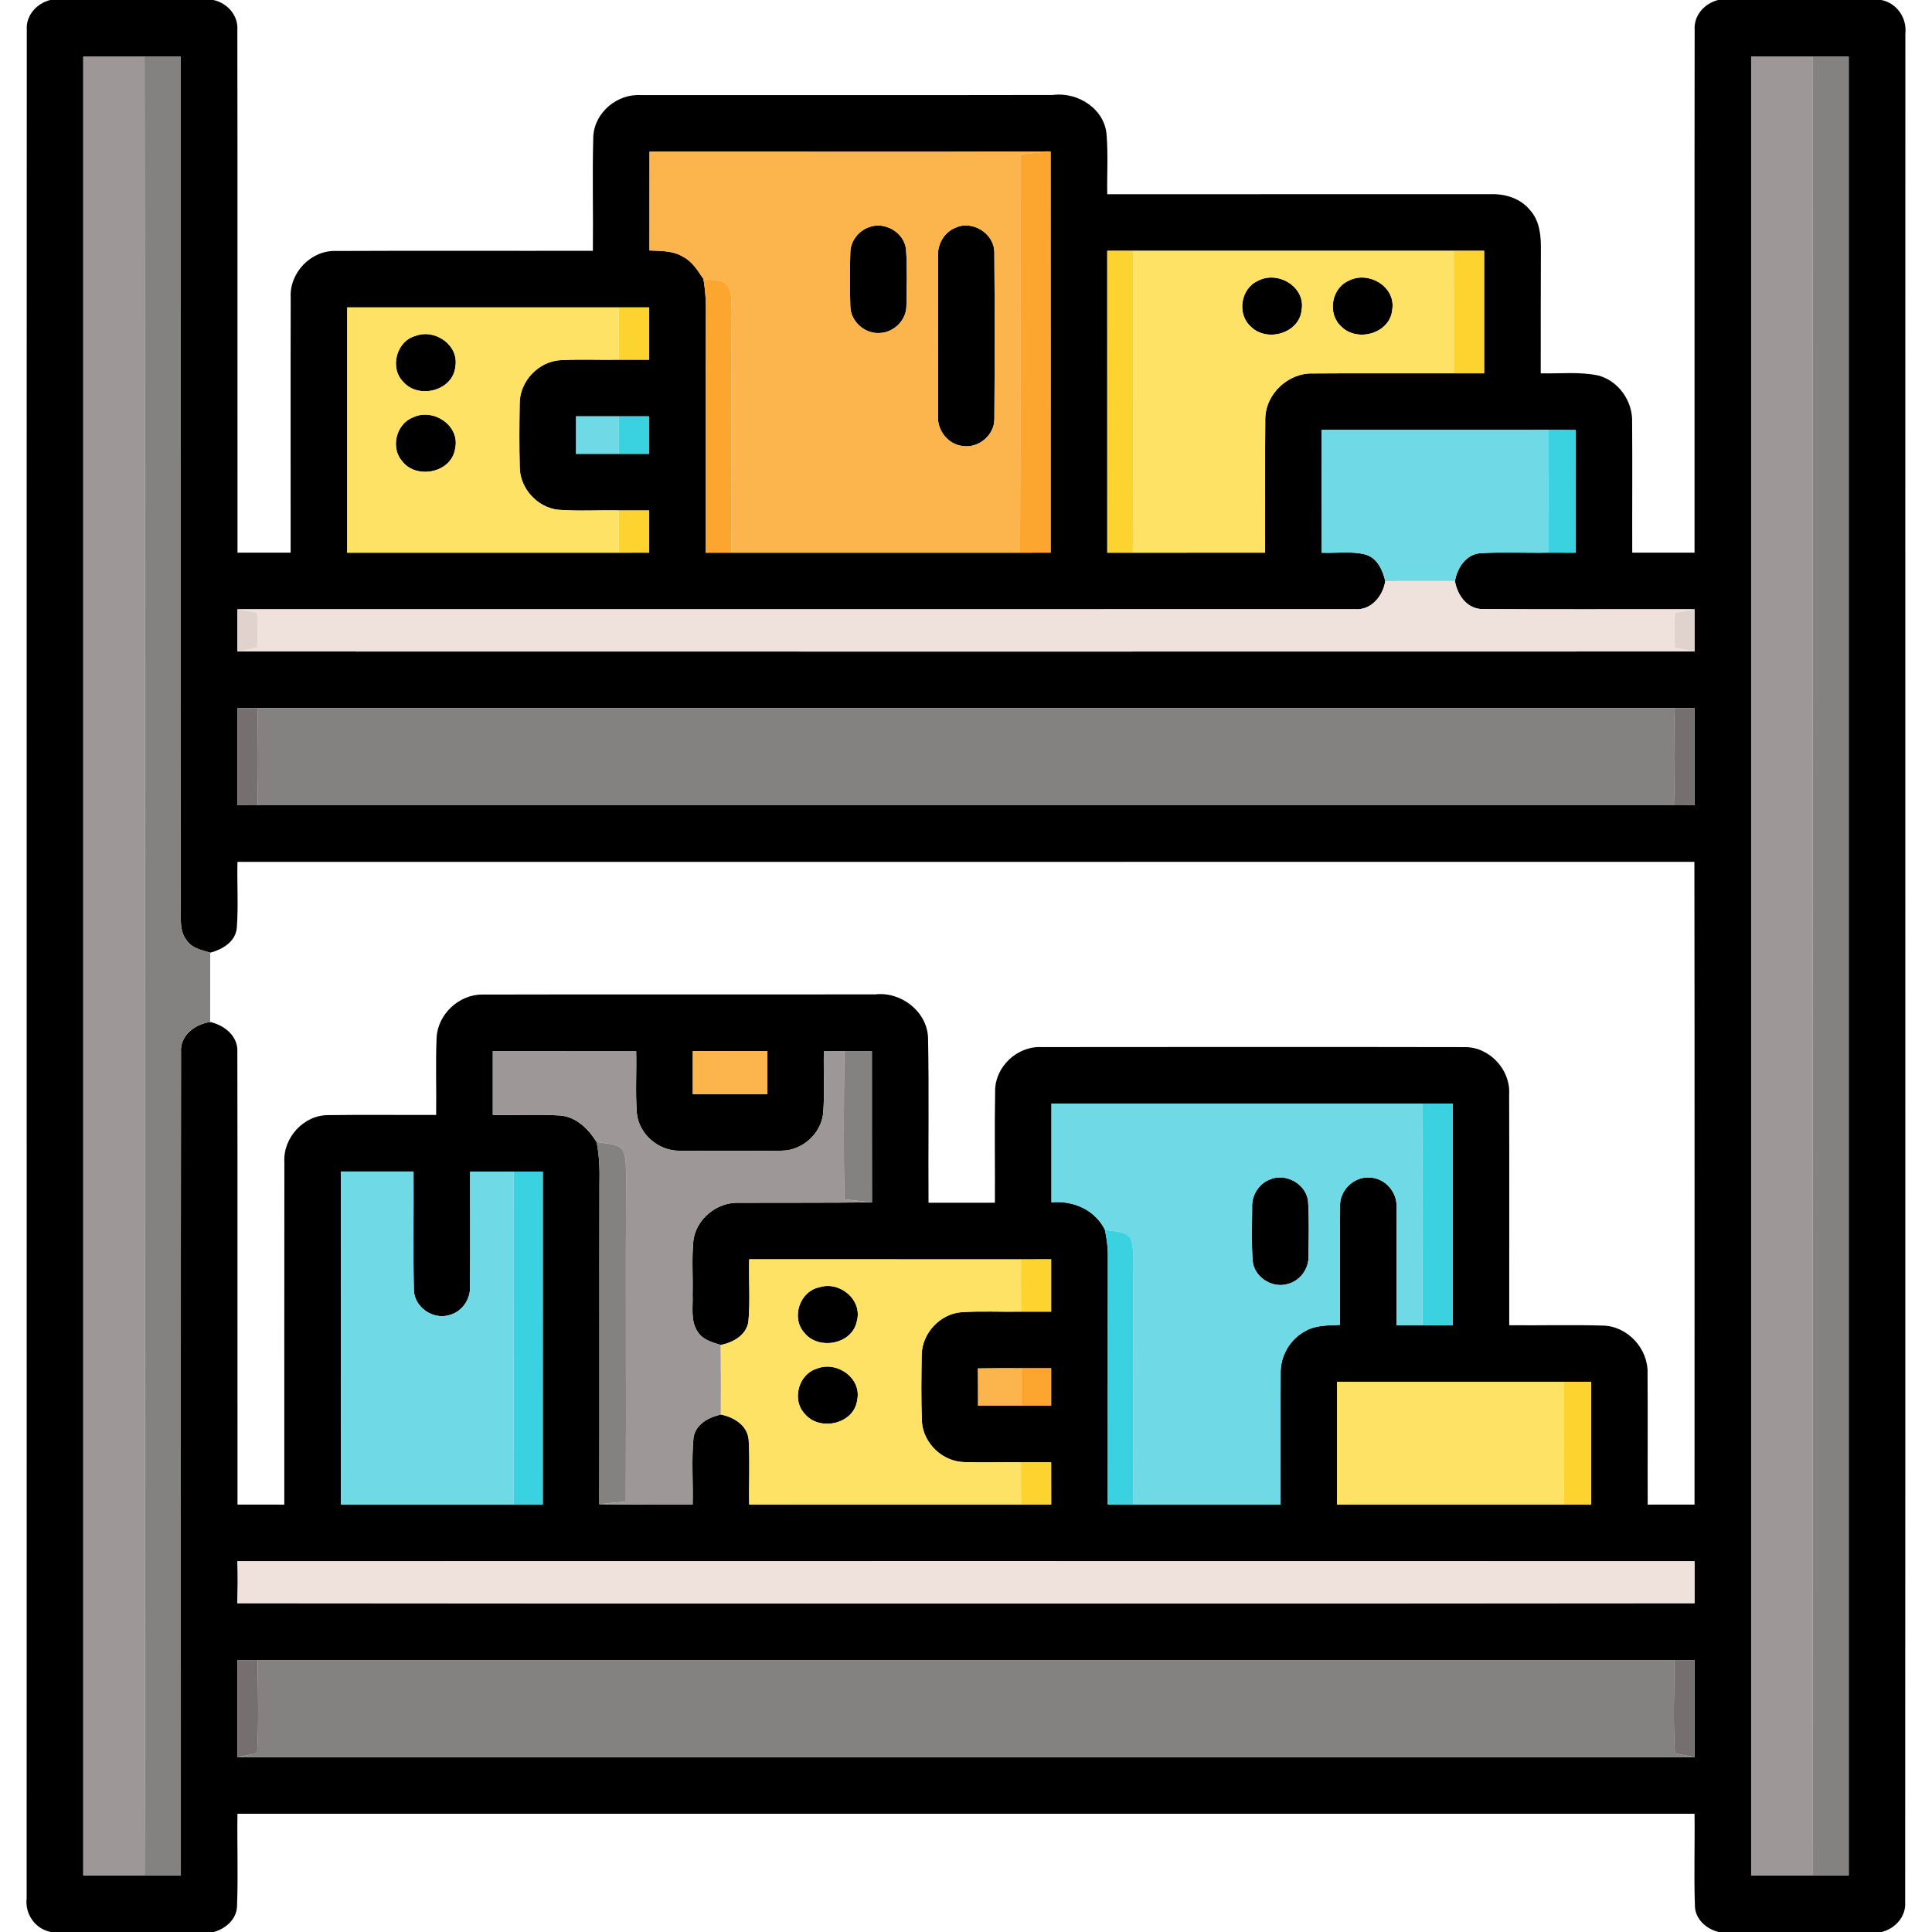 <svg xmlns="http://www.w3.org/2000/svg" width="512pt" height="512pt" viewBox="0 0 512 512"><g id="#000000ff"><path fill="#000000" opacity="1.00" d=" M 13.31 0.00 L 56.55 0.00 C 60.23 0.80 63.16 4.06 62.90 7.93 C 62.98 54.10 62.90 100.29 62.94 146.46 C 67.63 146.47 72.32 146.47 77.02 146.46 C 77.04 123.96 76.98 101.45 77.04 78.95 C 76.63 72.35 82.36 66.29 89.00 66.51 C 111.71 66.40 134.41 66.51 157.12 66.46 C 157.23 56.39 156.94 46.31 157.23 36.24 C 157.49 29.82 163.62 24.75 169.94 25.21 C 206.30 25.17 242.66 25.25 279.02 25.17 C 285.70 24.29 292.94 28.96 293.28 36.02 C 293.67 41.16 293.34 46.32 293.43 51.47 C 327.29 51.46 361.14 51.48 394.99 51.46 C 398.84 51.33 402.91 52.54 405.41 55.62 C 408.02 58.41 408.39 62.39 408.35 66.02 C 408.29 77.00 408.33 87.97 408.31 98.94 C 413.41 99.06 418.61 98.45 423.64 99.53 C 429.02 101.01 432.74 106.41 432.53 111.94 C 432.62 123.44 432.52 134.95 432.56 146.46 C 438.06 146.47 443.56 146.47 449.07 146.46 C 449.10 100.29 449.03 54.11 449.10 7.94 C 448.83 4.10 451.70 0.90 455.32 0.00 L 498.55 0.00 C 502.70 0.81 505.40 4.77 504.94 8.92 C 504.89 173.96 504.98 339.01 504.89 504.05 C 505.16 507.90 502.27 511.11 498.64 512.00 L 455.48 512.00 C 452.18 511.21 449.17 508.56 449.17 504.97 C 448.88 496.88 449.18 488.77 449.07 480.67 C 320.35 480.66 191.64 480.66 62.93 480.67 C 62.81 488.77 63.13 496.89 62.82 504.98 C 62.81 508.53 59.86 511.13 56.64 512.00 L 13.50 512.00 C 9.34 511.21 6.58 507.27 7.06 503.10 C 7.11 338.03 7.02 172.96 7.10 7.89 C 6.84 4.07 9.73 0.90 13.31 0.00 M 22.07 15.00 C 22.07 175.67 22.07 336.33 22.07 497.00 C 27.49 497.00 32.91 497.00 38.33 497.00 C 41.53 497.00 44.73 497.00 47.93 497.00 C 47.95 424.31 47.88 351.63 47.97 278.94 C 47.61 274.44 51.64 271.42 55.70 270.84 C 59.53 271.69 63.19 274.65 62.90 278.92 C 62.98 318.85 62.90 358.79 62.94 398.73 C 67.07 398.73 71.20 398.73 75.34 398.74 C 75.36 368.49 75.32 338.23 75.36 307.98 C 74.99 301.55 80.46 295.49 86.97 295.52 C 96.50 295.38 106.04 295.51 115.58 295.47 C 115.69 288.68 115.41 281.87 115.70 275.09 C 115.95 268.82 121.68 263.45 127.94 263.57 C 162.62 263.48 197.30 263.58 231.99 263.52 C 238.77 262.75 245.65 268.02 245.94 274.97 C 246.24 289.55 245.96 304.15 246.07 318.74 C 251.93 318.73 257.79 318.73 263.66 318.73 C 263.71 308.83 263.54 298.92 263.72 289.03 C 263.73 282.66 269.61 277.21 275.93 277.49 C 313.31 277.46 350.69 277.43 388.07 277.50 C 394.63 277.36 400.30 283.40 399.94 289.92 C 400.00 310.35 399.94 330.77 399.96 351.20 C 408.31 351.29 416.66 351.04 424.99 351.30 C 431.46 351.55 436.85 357.53 436.62 363.96 C 436.71 375.55 436.61 387.15 436.66 398.74 C 440.79 398.73 444.93 398.73 449.07 398.73 C 449.05 341.95 449.12 285.17 449.03 228.39 C 320.33 228.42 191.63 228.39 62.93 228.40 C 62.79 234.26 63.20 240.13 62.75 245.97 C 62.37 249.62 58.91 251.62 55.71 252.48 C 53.52 251.79 50.99 251.35 49.58 249.33 C 47.39 246.76 48.03 243.15 47.90 240.04 C 47.96 165.03 47.90 90.02 47.92 15.01 C 44.72 15.00 41.52 15.00 38.31 15.00 C 32.90 15.00 27.48 15.00 22.07 15.00 M 464.07 15.00 C 464.08 175.67 464.08 336.33 464.07 497.00 C 469.49 497.00 474.91 497.00 480.33 497.00 C 483.53 497.00 486.73 497.00 489.93 497.00 C 489.93 336.33 489.93 175.67 489.93 15.01 C 486.73 15.00 483.53 15.00 480.33 15.00 C 474.91 15.00 469.49 15.00 464.07 15.00 M 172.13 40.20 C 172.12 48.93 172.14 57.65 172.12 66.38 C 175.12 66.51 178.34 66.40 181.00 68.04 C 183.46 69.29 184.93 71.72 186.41 73.94 C 187.00 77.27 187.14 80.66 187.06 84.03 C 187.02 104.84 187.05 125.65 187.04 146.47 C 189.31 146.46 191.59 146.47 193.86 146.47 C 219.35 146.47 244.84 146.47 270.33 146.47 C 273.02 146.47 275.72 146.46 278.43 146.46 C 278.43 111.02 278.45 75.57 278.42 40.13 C 242.99 40.30 207.56 40.15 172.13 40.20 M 293.43 66.46 C 293.43 93.13 293.42 119.80 293.44 146.47 C 295.70 146.46 297.96 146.47 300.23 146.47 C 311.90 146.47 323.58 146.47 335.25 146.46 C 335.30 134.64 335.17 122.81 335.31 110.98 C 335.37 104.37 341.42 98.74 347.99 98.97 C 360.41 98.87 372.84 98.97 385.27 98.93 C 387.95 98.93 390.63 98.93 393.31 98.93 C 393.31 88.11 393.31 77.29 393.31 66.47 C 390.62 66.47 387.94 66.46 385.25 66.47 C 356.93 66.47 328.60 66.47 300.27 66.47 C 297.99 66.46 295.71 66.47 293.43 66.46 M 92.02 81.47 C 92.02 103.13 92.02 124.80 92.02 146.47 C 116.02 146.47 140.02 146.47 164.02 146.47 C 166.70 146.47 169.37 146.46 172.04 146.46 C 172.04 142.73 172.04 139.00 172.04 135.27 C 169.36 135.26 166.68 135.26 164.00 135.27 C 158.65 135.16 153.29 135.50 147.96 135.10 C 142.44 134.52 137.84 129.50 137.74 123.95 C 137.59 118.30 137.63 112.64 137.72 106.98 C 137.68 101.09 142.68 95.76 148.57 95.44 C 153.71 95.17 158.87 95.41 164.02 95.33 C 166.70 95.33 169.37 95.33 172.04 95.33 C 172.04 90.71 172.04 86.09 172.04 81.47 C 169.36 81.47 166.69 81.46 164.01 81.47 C 140.02 81.47 116.02 81.46 92.02 81.47 M 152.67 110.33 C 152.66 113.64 152.67 116.96 152.67 120.27 C 156.44 120.27 160.22 120.27 164.00 120.27 C 166.68 120.27 169.36 120.27 172.04 120.27 C 172.04 116.96 172.04 113.65 172.04 110.34 C 169.36 110.34 166.68 110.33 164.01 110.33 C 160.23 110.33 156.45 110.33 152.67 110.33 M 350.26 113.94 C 350.26 124.78 350.24 135.63 350.27 146.48 C 354.15 146.64 358.17 145.97 361.98 146.99 C 365.06 147.96 366.42 151.10 367.11 153.99 C 366.50 157.98 363.37 161.81 358.99 161.45 C 260.31 161.49 161.62 161.45 62.93 161.47 C 62.93 165.19 62.93 168.92 62.93 172.65 C 191.64 172.68 320.36 172.68 449.07 172.65 C 449.07 168.92 449.07 165.20 449.07 161.47 C 430.38 161.43 411.68 161.54 393.00 161.41 C 388.86 161.49 386.17 157.71 385.58 153.98 C 386.19 150.48 388.50 146.86 392.37 146.60 C 398.33 146.25 404.32 146.57 410.29 146.46 C 412.71 146.47 415.12 146.47 417.55 146.47 C 417.57 135.64 417.54 124.80 417.57 113.97 C 415.14 113.98 412.71 113.90 410.28 113.93 C 390.27 113.94 370.26 113.93 350.26 113.94 M 62.94 187.67 C 62.92 196.24 62.92 204.82 62.94 213.39 C 64.71 213.39 66.48 213.39 68.25 213.40 C 193.43 213.40 318.62 213.41 443.81 213.40 C 445.55 213.39 447.31 213.39 449.07 213.39 C 449.08 204.82 449.08 196.24 449.07 187.67 C 447.30 187.67 445.54 187.67 443.79 187.67 C 318.60 187.67 193.41 187.67 68.22 187.67 C 66.46 187.67 64.70 187.67 62.94 187.67 M 130.60 278.54 C 130.59 284.18 130.59 289.82 130.60 295.46 C 136.50 295.58 142.41 295.24 148.31 295.61 C 152.68 295.89 155.91 299.15 158.10 302.65 C 158.88 306.37 158.94 310.18 158.86 313.96 C 158.81 342.18 158.89 370.41 158.82 398.63 C 167.06 398.72 175.31 398.76 183.55 398.73 C 183.71 392.81 183.22 386.86 183.79 380.96 C 184.37 377.39 187.84 375.58 191.04 374.86 C 194.44 375.55 198.03 377.66 198.40 381.48 C 198.77 387.21 198.43 392.97 198.55 398.72 C 222.56 398.75 246.58 398.73 270.60 398.73 C 273.25 398.73 275.91 398.73 278.58 398.73 C 278.57 395.00 278.57 391.26 278.57 387.53 C 275.90 387.53 273.23 387.53 270.57 387.54 C 265.52 387.47 260.48 387.65 255.44 387.47 C 249.76 387.32 244.70 382.48 244.31 376.81 C 244.09 370.88 244.17 364.92 244.26 358.99 C 244.36 353.24 249.23 348.07 254.99 347.73 C 260.18 347.41 265.40 347.69 270.61 347.60 C 273.26 347.60 275.91 347.60 278.57 347.60 C 278.57 342.98 278.58 338.35 278.57 333.73 C 275.90 333.73 273.24 333.73 270.59 333.74 C 246.57 333.73 222.56 333.73 198.55 333.73 C 198.39 339.25 198.86 344.79 198.33 350.29 C 197.75 353.89 194.27 355.77 191.01 356.44 C 188.80 355.73 186.28 355.10 184.95 353.01 C 182.91 350.11 183.69 346.35 183.54 343.04 C 183.66 338.39 183.31 333.72 183.72 329.09 C 184.28 323.08 190.08 318.41 196.04 318.75 C 207.72 318.71 219.40 318.77 231.08 318.64 C 231.04 305.27 231.08 291.90 231.06 278.54 C 228.62 278.53 226.19 278.53 223.76 278.54 C 221.95 278.53 220.14 278.53 218.34 278.53 C 218.20 284.01 218.58 289.51 218.15 294.99 C 217.63 300.45 212.57 304.95 207.10 304.94 C 198.05 305.05 189.00 305.04 179.96 304.95 C 174.42 304.99 169.24 300.46 168.76 294.91 C 168.37 289.46 168.72 283.99 168.59 278.53 C 155.93 278.54 143.26 278.53 130.60 278.54 M 183.60 278.54 C 183.60 282.36 183.60 286.18 183.60 290.00 C 190.17 290.00 196.75 290.00 203.33 290.00 C 203.32 286.18 203.32 282.35 203.33 278.53 C 196.75 278.53 190.18 278.53 183.60 278.54 M 278.65 292.47 C 278.65 301.19 278.66 309.92 278.65 318.64 C 284.39 318.08 290.17 320.60 292.81 325.89 C 293.30 328.22 293.62 330.59 293.59 332.98 C 293.55 354.89 293.59 376.81 293.57 398.72 C 295.79 398.72 298.03 398.73 300.26 398.74 C 313.29 398.73 326.31 398.73 339.34 398.74 C 339.39 387.13 339.29 375.51 339.38 363.90 C 339.30 359.38 341.83 354.95 345.82 352.81 C 348.61 351.13 351.97 351.26 355.11 351.11 C 355.14 340.70 355.06 330.29 355.14 319.88 C 354.84 315.60 358.75 311.68 363.05 312.07 C 367.07 312.20 370.37 315.98 370.09 319.98 C 370.17 330.38 370.08 340.79 370.12 351.20 C 372.40 351.20 374.68 351.19 376.97 351.20 C 379.63 351.20 382.29 351.20 384.96 351.20 C 384.96 331.62 384.96 312.05 384.96 292.47 C 382.31 292.47 379.67 292.47 377.03 292.47 C 344.24 292.47 311.45 292.46 278.65 292.47 M 90.35 310.46 C 90.34 339.89 90.35 369.31 90.34 398.73 C 105.60 398.73 120.85 398.73 136.11 398.73 C 138.68 398.73 141.26 398.73 143.84 398.73 C 143.85 369.31 143.84 339.89 143.85 310.47 C 141.26 310.47 138.68 310.46 136.10 310.47 C 132.26 310.46 128.43 310.46 124.59 310.47 C 124.56 320.67 124.65 330.88 124.56 341.08 C 124.68 344.48 122.29 347.74 118.96 348.54 C 114.72 349.78 109.86 346.44 109.69 341.99 C 109.43 331.49 109.67 320.97 109.59 310.46 C 103.18 310.47 96.76 310.46 90.35 310.46 M 259.16 362.65 C 259.21 365.94 259.19 369.23 259.20 372.53 C 263.03 372.53 266.86 372.53 270.69 372.53 C 273.32 372.53 275.94 372.53 278.57 372.53 C 278.57 369.22 278.57 365.91 278.57 362.60 C 275.94 362.58 273.31 362.61 270.68 362.60 C 266.84 362.58 263.00 362.59 259.16 362.65 M 354.35 366.20 C 354.35 377.04 354.35 387.89 354.35 398.73 C 374.40 398.73 394.45 398.73 414.50 398.73 C 416.88 398.73 419.26 398.73 421.65 398.73 C 421.65 387.89 421.65 377.05 421.65 366.20 C 419.22 366.20 416.78 366.20 414.36 366.20 C 394.35 366.20 374.35 366.20 354.35 366.20 M 62.92 413.75 C 63.06 417.45 63.02 421.16 62.89 424.86 C 191.62 424.98 320.35 424.98 449.07 424.86 C 449.06 421.16 449.07 417.45 449.07 413.75 C 320.35 413.72 191.63 413.72 62.92 413.75 M 62.93 439.94 C 62.92 448.50 62.93 457.07 62.93 465.64 C 191.64 465.69 320.36 465.68 449.07 465.65 C 449.07 457.08 449.08 448.51 449.07 439.94 C 447.30 439.93 445.53 439.93 443.77 439.93 C 318.60 439.93 193.43 439.93 68.25 439.93 C 66.48 439.93 64.71 439.94 62.93 439.94 Z"></path><path fill="#000000" opacity="1.00" d=" M 230.23 60.23 C 234.37 58.58 239.53 61.52 240.10 65.96 C 240.46 70.95 240.30 75.98 240.21 80.99 C 240.26 84.84 236.82 88.22 233.00 88.25 C 229.04 88.48 225.32 85.04 225.34 81.06 C 225.21 76.35 225.20 71.64 225.34 66.93 C 225.37 63.96 227.46 61.21 230.23 60.23 Z"></path><path fill="#000000" opacity="1.00" d=" M 253.25 60.33 C 257.77 58.28 263.54 61.93 263.51 66.91 C 263.63 81.63 263.62 96.36 263.52 111.08 C 263.53 115.39 259.19 118.94 254.97 118.18 C 251.06 117.68 248.23 113.83 248.59 109.96 C 248.57 95.97 248.57 81.97 248.59 67.98 C 248.37 64.77 250.21 61.52 253.25 60.33 Z"></path><path fill="#000000" opacity="1.00" d=" M 333.32 74.44 C 338.53 71.60 345.98 75.91 344.96 82.07 C 344.41 88.36 335.72 90.83 331.46 86.54 C 327.74 83.22 328.78 76.48 333.32 74.44 Z"></path><path fill="#000000" opacity="1.00" d=" M 357.36 74.42 C 362.57 71.62 369.98 75.93 368.96 82.08 C 368.41 88.36 359.72 90.82 355.47 86.55 C 351.73 83.22 352.79 76.45 357.36 74.42 Z"></path><path fill="#000000" opacity="1.00" d=" M 110.13 89.01 C 115.28 87.05 121.65 91.44 120.68 97.11 C 120.11 103.57 110.92 105.91 106.86 101.19 C 103.15 97.47 105.05 90.37 110.13 89.01 Z"></path><path fill="#000000" opacity="1.00" d=" M 109.46 110.61 C 114.85 108.00 122.07 112.85 120.60 118.96 C 119.62 125.29 110.41 127.15 106.61 122.27 C 103.41 118.67 104.95 112.34 109.46 110.61 Z"></path><path fill="#000000" opacity="1.00" d=" M 336.38 312.64 C 340.59 310.69 346.08 313.65 346.65 318.28 C 346.98 323.19 346.81 328.13 346.76 333.06 C 346.84 336.46 344.29 339.65 340.97 340.34 C 336.92 341.40 332.35 338.34 331.96 334.14 C 331.63 329.44 331.82 324.71 331.83 320.00 C 331.66 316.89 333.49 313.82 336.38 312.64 Z"></path><path fill="#000000" opacity="1.00" d=" M 217.15 341.14 C 222.50 339.41 228.62 344.43 227.09 350.07 C 225.92 356.33 216.77 357.97 213.06 353.08 C 209.59 349.10 211.99 342.16 217.15 341.14 Z"></path><path fill="#000000" opacity="1.00" d=" M 216.46 362.71 C 221.76 360.53 228.45 365.21 227.16 371.09 C 226.29 377.43 217.19 379.43 213.27 374.69 C 209.75 370.98 211.58 364.18 216.46 362.71 Z"></path></g><g id="#9e9797ff"><path fill="#9e9797" opacity="1.00" d=" M 22.07 15.00 C 27.48 15.00 32.90 15.00 38.31 15.00 C 38.50 139.33 38.33 263.67 38.40 388.00 C 38.35 424.33 38.48 460.67 38.33 497.00 C 32.91 497.00 27.49 497.00 22.07 497.00 C 22.07 336.33 22.07 175.67 22.07 15.00 Z"></path><path fill="#9e9797" opacity="1.00" d=" M 464.07 15.00 C 469.49 15.00 474.91 15.00 480.33 15.00 C 480.43 175.67 480.43 336.33 480.33 497.00 C 474.91 497.00 469.49 497.00 464.07 497.00 C 464.08 336.33 464.08 175.67 464.07 15.00 Z"></path><path fill="#9e9797" opacity="1.00" d=" M 130.60 278.54 C 143.26 278.53 155.93 278.54 168.59 278.53 C 168.72 283.99 168.37 289.46 168.76 294.91 C 169.24 300.46 174.42 304.99 179.96 304.95 C 189.00 305.04 198.05 305.05 207.10 304.94 C 212.57 304.95 217.63 300.45 218.15 294.99 C 218.58 289.51 218.20 284.01 218.34 278.53 C 220.14 278.53 221.95 278.53 223.76 278.54 C 223.65 291.63 223.51 304.73 223.80 317.83 C 226.23 318.09 228.65 318.35 231.08 318.64 C 219.40 318.77 207.72 318.71 196.04 318.75 C 190.08 318.41 184.28 323.08 183.72 329.09 C 183.31 333.72 183.66 338.39 183.54 343.04 C 183.69 346.35 182.91 350.11 184.95 353.01 C 186.28 355.10 188.80 355.73 191.01 356.44 C 191.08 362.58 191.06 368.72 191.04 374.86 C 187.84 375.58 184.37 377.39 183.79 380.96 C 183.22 386.86 183.71 392.81 183.55 398.73 C 175.31 398.76 167.06 398.72 158.82 398.63 C 161.15 398.37 163.49 398.13 165.84 397.91 C 165.98 368.94 165.76 339.97 165.93 311.00 C 165.73 308.62 166.22 305.62 164.18 303.90 C 162.28 303.02 160.12 303.01 158.10 302.65 C 155.91 299.15 152.68 295.89 148.31 295.61 C 142.41 295.24 136.50 295.58 130.60 295.46 C 130.59 289.82 130.59 284.18 130.60 278.54 Z"></path></g><g id="#848181ff"><path fill="#848181" opacity="1.00" d=" M 38.31 15.00 C 41.52 15.00 44.72 15.00 47.92 15.01 C 47.90 90.02 47.96 165.03 47.90 240.04 C 48.03 243.15 47.39 246.76 49.58 249.33 C 50.99 251.35 53.52 251.79 55.71 252.48 C 55.69 258.60 55.69 264.72 55.70 270.84 C 51.64 271.42 47.61 274.44 47.97 278.94 C 47.88 351.63 47.95 424.31 47.93 497.00 C 44.73 497.00 41.53 497.00 38.33 497.00 C 38.48 460.67 38.35 424.33 38.40 388.00 C 38.33 263.67 38.50 139.33 38.31 15.00 Z"></path><path fill="#848181" opacity="1.00" d=" M 480.33 15.00 C 483.53 15.00 486.73 15.00 489.93 15.01 C 489.93 175.67 489.93 336.33 489.93 497.00 C 486.73 497.00 483.53 497.00 480.33 497.00 C 480.43 336.33 480.43 175.67 480.33 15.00 Z"></path><path fill="#848181" opacity="1.00" d=" M 68.22 187.67 C 193.41 187.67 318.60 187.67 443.79 187.67 C 443.59 196.24 443.58 204.82 443.81 213.40 C 318.62 213.41 193.43 213.40 68.25 213.40 C 68.42 204.82 68.42 196.24 68.22 187.67 Z"></path><path fill="#848181" opacity="1.00" d=" M 223.76 278.54 C 226.19 278.53 228.62 278.53 231.06 278.54 C 231.08 291.90 231.04 305.27 231.08 318.64 C 228.65 318.35 226.23 318.09 223.80 317.83 C 223.51 304.73 223.65 291.63 223.76 278.54 Z"></path><path fill="#848181" opacity="1.00" d=" M 158.10 302.65 C 160.12 303.01 162.28 303.02 164.18 303.90 C 166.22 305.62 165.73 308.62 165.93 311.00 C 165.76 339.97 165.98 368.94 165.84 397.91 C 163.49 398.13 161.15 398.37 158.82 398.63 C 158.89 370.41 158.81 342.18 158.86 313.96 C 158.94 310.18 158.88 306.37 158.10 302.65 Z"></path><path fill="#848181" opacity="1.00" d=" M 68.25 439.93 C 193.43 439.93 318.60 439.93 443.77 439.93 C 443.66 448.17 443.40 456.42 443.86 464.66 C 445.59 464.97 447.33 465.30 449.07 465.65 C 320.36 465.68 191.64 465.69 62.93 465.64 C 64.67 465.30 66.40 464.98 68.14 464.67 C 68.58 456.43 68.37 448.18 68.25 439.93 Z"></path></g><g id="#fcb44dff"><path fill="#fcb44d" opacity="1.00" d=" M 172.13 40.20 C 207.56 40.15 242.99 40.30 278.42 40.13 C 275.73 40.35 273.06 40.69 270.38 40.93 C 270.36 76.11 270.46 111.29 270.33 146.47 C 244.84 146.47 219.35 146.47 193.86 146.47 C 193.86 125.00 193.76 103.54 193.91 82.07 C 193.78 80.02 193.96 77.81 193.00 75.93 C 191.59 73.75 188.59 74.42 186.41 73.94 C 184.93 71.72 183.46 69.29 181.00 68.04 C 178.34 66.40 175.12 66.51 172.12 66.38 C 172.14 57.65 172.12 48.93 172.13 40.20 M 230.23 60.23 C 227.46 61.21 225.37 63.96 225.34 66.93 C 225.20 71.64 225.21 76.35 225.34 81.06 C 225.32 85.04 229.04 88.48 233.00 88.25 C 236.82 88.22 240.26 84.84 240.21 80.99 C 240.30 75.98 240.46 70.95 240.10 65.96 C 239.53 61.52 234.37 58.58 230.23 60.23 M 253.25 60.33 C 250.21 61.52 248.37 64.77 248.59 67.98 C 248.57 81.97 248.57 95.97 248.59 109.96 C 248.23 113.83 251.06 117.68 254.97 118.18 C 259.19 118.94 263.53 115.39 263.52 111.08 C 263.62 96.36 263.63 81.63 263.51 66.91 C 263.54 61.93 257.77 58.28 253.25 60.33 Z"></path><path fill="#fcb44d" opacity="1.00" d=" M 183.60 278.54 C 190.18 278.53 196.75 278.53 203.33 278.53 C 203.32 282.35 203.32 286.18 203.33 290.00 C 196.75 290.00 190.17 290.00 183.60 290.00 C 183.60 286.18 183.60 282.36 183.60 278.54 Z"></path><path fill="#fcb44d" opacity="1.00" d=" M 259.16 362.65 C 263.00 362.59 266.84 362.58 270.68 362.60 C 270.67 365.91 270.67 369.22 270.69 372.53 C 266.86 372.53 263.03 372.53 259.20 372.53 C 259.19 369.23 259.21 365.94 259.16 362.65 Z"></path></g><g id="#fca62fff"><path fill="#fca62f" opacity="1.00" d=" M 270.38 40.93 C 273.06 40.69 275.73 40.35 278.42 40.13 C 278.45 75.57 278.43 111.02 278.43 146.46 C 275.72 146.46 273.02 146.47 270.33 146.47 C 270.46 111.29 270.36 76.11 270.38 40.93 Z"></path><path fill="#fca62f" opacity="1.00" d=" M 186.41 73.94 C 188.59 74.42 191.59 73.75 193.00 75.93 C 193.96 77.81 193.78 80.02 193.91 82.07 C 193.76 103.54 193.86 125.00 193.86 146.47 C 191.59 146.47 189.31 146.46 187.04 146.47 C 187.05 125.65 187.02 104.84 187.06 84.03 C 187.14 80.66 187.00 77.27 186.41 73.94 Z"></path><path fill="#fca62f" opacity="1.00" d=" M 270.68 362.60 C 273.31 362.61 275.94 362.58 278.57 362.60 C 278.57 365.91 278.57 369.22 278.57 372.53 C 275.94 372.53 273.32 372.53 270.69 372.53 C 270.67 369.22 270.67 365.91 270.68 362.60 Z"></path></g><g id="#fdd330ff"><path fill="#fdd330" opacity="1.00" d=" M 293.43 66.46 C 295.71 66.47 297.99 66.46 300.27 66.47 C 300.24 93.13 300.31 119.80 300.23 146.47 C 297.96 146.47 295.70 146.46 293.44 146.47 C 293.42 119.80 293.43 93.13 293.43 66.46 Z"></path><path fill="#fdd330" opacity="1.00" d=" M 385.25 66.47 C 387.94 66.46 390.62 66.47 393.31 66.47 C 393.31 77.29 393.31 88.11 393.31 98.93 C 390.63 98.93 387.95 98.93 385.27 98.93 C 385.28 88.11 385.30 77.29 385.25 66.47 Z"></path><path fill="#fdd330" opacity="1.00" d=" M 164.01 81.47 C 166.69 81.46 169.36 81.47 172.04 81.47 C 172.04 86.09 172.04 90.71 172.04 95.33 C 169.37 95.33 166.70 95.33 164.02 95.33 C 164.02 90.71 164.02 86.09 164.01 81.47 Z"></path><path fill="#fdd330" opacity="1.00" d=" M 164.00 135.27 C 166.68 135.26 169.36 135.26 172.04 135.27 C 172.04 139.00 172.04 142.73 172.04 146.46 C 169.37 146.46 166.70 146.47 164.02 146.47 C 164.02 142.73 164.01 139.00 164.00 135.27 Z"></path><path fill="#fdd330" opacity="1.00" d=" M 270.59 333.74 C 273.24 333.73 275.90 333.73 278.57 333.73 C 278.58 338.35 278.57 342.98 278.57 347.60 C 275.91 347.60 273.26 347.60 270.61 347.60 C 270.53 342.98 270.52 338.35 270.59 333.74 Z"></path><path fill="#fdd330" opacity="1.00" d=" M 414.36 366.20 C 416.78 366.20 419.22 366.20 421.65 366.20 C 421.65 377.05 421.65 387.89 421.65 398.73 C 419.26 398.73 416.88 398.73 414.50 398.73 C 414.26 387.89 414.48 377.04 414.36 366.20 Z"></path><path fill="#fdd330" opacity="1.00" d=" M 270.57 387.54 C 273.23 387.53 275.90 387.53 278.57 387.53 C 278.57 391.26 278.57 395.00 278.58 398.73 C 275.91 398.73 273.25 398.73 270.60 398.73 C 270.55 395.00 270.54 391.27 270.57 387.54 Z"></path></g><g id="#fee265ff"><path fill="#fee265" opacity="1.00" d=" M 300.27 66.47 C 328.60 66.47 356.93 66.47 385.25 66.47 C 385.30 77.29 385.28 88.11 385.27 98.93 C 372.84 98.97 360.41 98.87 347.99 98.97 C 341.42 98.74 335.37 104.37 335.31 110.98 C 335.17 122.81 335.30 134.64 335.25 146.46 C 323.58 146.47 311.90 146.47 300.23 146.47 C 300.31 119.80 300.24 93.13 300.27 66.47 M 333.32 74.44 C 328.78 76.48 327.74 83.22 331.46 86.54 C 335.72 90.83 344.41 88.36 344.96 82.07 C 345.98 75.91 338.53 71.60 333.32 74.44 M 357.36 74.42 C 352.79 76.45 351.73 83.22 355.47 86.55 C 359.72 90.82 368.41 88.36 368.96 82.08 C 369.98 75.93 362.57 71.62 357.36 74.42 Z"></path><path fill="#fee265" opacity="1.00" d=" M 92.02 81.47 C 116.02 81.46 140.02 81.47 164.01 81.47 C 164.02 86.09 164.02 90.71 164.02 95.33 C 158.87 95.41 153.71 95.17 148.57 95.44 C 142.68 95.76 137.68 101.09 137.72 106.98 C 137.63 112.64 137.59 118.30 137.74 123.95 C 137.84 129.50 142.44 134.52 147.96 135.10 C 153.29 135.50 158.65 135.16 164.00 135.27 C 164.01 139.00 164.02 142.73 164.02 146.47 C 140.02 146.47 116.02 146.47 92.02 146.47 C 92.02 124.80 92.02 103.13 92.02 81.47 M 110.13 89.01 C 105.05 90.37 103.15 97.47 106.86 101.19 C 110.92 105.91 120.11 103.57 120.68 97.11 C 121.65 91.44 115.28 87.05 110.13 89.01 M 109.46 110.61 C 104.95 112.34 103.41 118.67 106.61 122.27 C 110.41 127.15 119.62 125.29 120.60 118.96 C 122.07 112.85 114.85 108.00 109.46 110.61 Z"></path><path fill="#fee265" opacity="1.00" d=" M 198.55 333.73 C 222.56 333.73 246.57 333.73 270.59 333.74 C 270.52 338.35 270.53 342.98 270.61 347.60 C 265.40 347.69 260.18 347.41 254.99 347.73 C 249.23 348.07 244.36 353.24 244.26 358.99 C 244.17 364.92 244.09 370.88 244.31 376.81 C 244.70 382.48 249.76 387.32 255.44 387.47 C 260.48 387.65 265.52 387.47 270.57 387.54 C 270.54 391.27 270.55 395.00 270.60 398.73 C 246.58 398.73 222.56 398.75 198.55 398.72 C 198.43 392.97 198.77 387.21 198.40 381.48 C 198.03 377.66 194.44 375.55 191.04 374.86 C 191.06 368.72 191.08 362.58 191.01 356.44 C 194.27 355.77 197.75 353.89 198.33 350.29 C 198.86 344.79 198.39 339.25 198.55 333.73 M 217.15 341.14 C 211.99 342.16 209.59 349.10 213.06 353.08 C 216.77 357.97 225.92 356.33 227.09 350.07 C 228.62 344.43 222.50 339.41 217.15 341.14 M 216.46 362.71 C 211.58 364.18 209.75 370.98 213.27 374.69 C 217.19 379.43 226.29 377.43 227.16 371.09 C 228.45 365.21 221.76 360.53 216.46 362.71 Z"></path><path fill="#fee265" opacity="1.00" d=" M 354.35 366.20 C 374.35 366.20 394.35 366.20 414.36 366.20 C 414.48 377.04 414.26 387.89 414.50 398.73 C 394.45 398.73 374.40 398.73 354.35 398.73 C 354.35 387.89 354.35 377.04 354.35 366.20 Z"></path></g><g id="#70d9e6ff"><path fill="#70d9e6" opacity="1.00" d=" M 152.67 110.33 C 156.45 110.33 160.23 110.33 164.01 110.33 C 164.00 113.64 164.00 116.96 164.00 120.27 C 160.22 120.27 156.44 120.27 152.67 120.27 C 152.67 116.96 152.66 113.64 152.67 110.33 Z"></path><path fill="#70d9e6" opacity="1.00" d=" M 350.26 113.94 C 370.26 113.93 390.27 113.94 410.28 113.93 C 410.33 124.78 410.33 135.62 410.29 146.46 C 404.32 146.57 398.33 146.25 392.37 146.60 C 388.50 146.86 386.19 150.48 385.58 153.98 C 379.42 154.00 373.27 153.99 367.11 153.99 C 366.42 151.10 365.06 147.96 361.98 146.99 C 358.17 145.97 354.15 146.64 350.27 146.48 C 350.24 135.63 350.26 124.78 350.26 113.94 Z"></path><path fill="#70d9e6" opacity="1.00" d=" M 278.65 292.47 C 311.45 292.46 344.24 292.47 377.03 292.47 C 376.87 312.04 377.00 331.62 376.97 351.20 C 374.68 351.19 372.40 351.20 370.12 351.20 C 370.08 340.79 370.17 330.38 370.09 319.98 C 370.37 315.98 367.07 312.20 363.05 312.07 C 358.75 311.68 354.84 315.60 355.14 319.88 C 355.06 330.29 355.14 340.70 355.11 351.11 C 351.97 351.26 348.61 351.13 345.82 352.81 C 341.83 354.95 339.30 359.38 339.38 363.90 C 339.29 375.51 339.39 387.13 339.34 398.74 C 326.31 398.73 313.29 398.73 300.26 398.74 C 300.40 379.15 300.25 359.57 300.34 339.99 C 300.27 336.09 300.75 332.10 299.70 328.30 C 298.20 326.07 295.10 326.49 292.81 325.89 C 290.17 320.60 284.39 318.08 278.65 318.64 C 278.66 309.92 278.65 301.19 278.65 292.47 M 336.38 312.64 C 333.49 313.82 331.66 316.89 331.83 320.00 C 331.82 324.71 331.63 329.44 331.96 334.14 C 332.35 338.34 336.92 341.40 340.97 340.34 C 344.29 339.65 346.84 336.46 346.76 333.06 C 346.81 328.13 346.98 323.19 346.65 318.28 C 346.08 313.65 340.59 310.69 336.38 312.64 Z"></path><path fill="#70d9e6" opacity="1.00" d=" M 90.35 310.46 C 96.76 310.46 103.18 310.47 109.59 310.46 C 109.67 320.97 109.43 331.49 109.69 341.99 C 109.86 346.44 114.72 349.78 118.96 348.54 C 122.29 347.74 124.68 344.48 124.56 341.08 C 124.65 330.88 124.56 320.67 124.59 310.47 C 128.43 310.46 132.26 310.46 136.10 310.47 C 136.12 339.89 136.11 369.31 136.11 398.73 C 120.85 398.73 105.60 398.73 90.34 398.73 C 90.35 369.31 90.34 339.89 90.35 310.46 Z"></path></g><g id="#3ad1e0ff"><path fill="#3ad1e0" opacity="1.00" d=" M 164.01 110.33 C 166.68 110.33 169.36 110.34 172.04 110.34 C 172.04 113.65 172.04 116.96 172.04 120.27 C 169.36 120.27 166.68 120.27 164.00 120.27 C 164.00 116.96 164.00 113.64 164.01 110.33 Z"></path><path fill="#3ad1e0" opacity="1.00" d=" M 410.28 113.93 C 412.71 113.90 415.14 113.98 417.57 113.97 C 417.54 124.80 417.57 135.64 417.55 146.47 C 415.12 146.47 412.71 146.47 410.29 146.46 C 410.33 135.62 410.33 124.78 410.28 113.93 Z"></path><path fill="#3ad1e0" opacity="1.00" d=" M 377.03 292.47 C 379.67 292.47 382.31 292.47 384.96 292.47 C 384.96 312.05 384.96 331.62 384.96 351.20 C 382.29 351.20 379.63 351.20 376.97 351.20 C 377.00 331.62 376.87 312.04 377.03 292.47 Z"></path><path fill="#3ad1e0" opacity="1.00" d=" M 136.10 310.47 C 138.68 310.46 141.26 310.47 143.85 310.47 C 143.84 339.89 143.85 369.31 143.84 398.73 C 141.26 398.73 138.68 398.73 136.11 398.73 C 136.11 369.31 136.12 339.89 136.10 310.47 Z"></path><path fill="#3ad1e0" opacity="1.00" d=" M 292.81 325.89 C 295.10 326.49 298.20 326.07 299.70 328.30 C 300.75 332.10 300.27 336.09 300.34 339.99 C 300.25 359.57 300.40 379.15 300.26 398.74 C 298.03 398.73 295.79 398.72 293.57 398.72 C 293.59 376.81 293.55 354.89 293.59 332.98 C 293.62 330.59 293.30 328.22 292.81 325.89 Z"></path></g><g id="#efe2ddff"><path fill="#efe2dd" opacity="1.00" d=" M 367.11 153.99 C 373.27 153.99 379.42 154.00 385.58 153.98 C 386.17 157.71 388.86 161.49 393.00 161.41 C 411.68 161.54 430.38 161.43 449.07 161.47 C 447.33 161.80 445.60 162.11 443.86 162.40 C 443.74 165.49 443.74 168.58 443.87 171.67 C 445.60 171.99 447.34 172.31 449.07 172.65 C 320.36 172.68 191.64 172.68 62.93 172.65 C 64.67 172.28 66.42 171.93 68.17 171.58 C 68.26 168.51 68.24 165.45 68.14 162.38 C 66.40 162.09 64.66 161.79 62.93 161.47 C 161.62 161.45 260.31 161.49 358.99 161.45 C 363.37 161.81 366.50 157.98 367.11 153.99 Z"></path><path fill="#efe2dd" opacity="1.00" d=" M 62.92 413.75 C 191.63 413.72 320.35 413.72 449.07 413.75 C 449.07 417.45 449.06 421.16 449.07 424.86 C 320.35 424.98 191.62 424.98 62.89 424.86 C 63.02 421.16 63.06 417.45 62.92 413.75 Z"></path></g><g id="#e0d3ceff"><path fill="#e0d3ce" opacity="1.00" d=" M 62.93 161.47 C 64.66 161.79 66.40 162.09 68.14 162.38 C 68.24 165.45 68.26 168.51 68.17 171.58 C 66.42 171.93 64.67 172.28 62.93 172.65 C 62.93 168.92 62.93 165.19 62.93 161.47 Z"></path><path fill="#e0d3ce" opacity="1.00" d=" M 443.86 162.40 C 445.60 162.11 447.33 161.80 449.07 161.47 C 449.07 165.20 449.07 168.92 449.07 172.65 C 447.34 172.31 445.60 171.99 443.87 171.67 C 443.74 168.58 443.74 165.49 443.86 162.40 Z"></path></g><g id="#756f6fff"><path fill="#756f6f" opacity="1.00" d=" M 62.94 187.67 C 64.70 187.67 66.46 187.67 68.22 187.67 C 68.42 196.24 68.42 204.82 68.25 213.40 C 66.48 213.39 64.71 213.39 62.94 213.39 C 62.92 204.82 62.92 196.24 62.94 187.67 Z"></path><path fill="#756f6f" opacity="1.00" d=" M 443.79 187.67 C 445.54 187.67 447.30 187.67 449.07 187.67 C 449.08 196.24 449.08 204.82 449.07 213.39 C 447.31 213.39 445.55 213.39 443.81 213.40 C 443.58 204.82 443.59 196.24 443.79 187.67 Z"></path><path fill="#756f6f" opacity="1.00" d=" M 62.93 439.94 C 64.71 439.94 66.48 439.93 68.25 439.93 C 68.37 448.18 68.58 456.43 68.14 464.67 C 66.40 464.98 64.67 465.30 62.93 465.64 C 62.93 457.07 62.92 448.50 62.93 439.94 Z"></path><path fill="#756f6f" opacity="1.00" d=" M 443.77 439.93 C 445.53 439.93 447.30 439.93 449.07 439.94 C 449.08 448.51 449.07 457.08 449.07 465.65 C 447.33 465.30 445.59 464.97 443.86 464.66 C 443.40 456.42 443.66 448.17 443.77 439.93 Z"></path></g></svg>